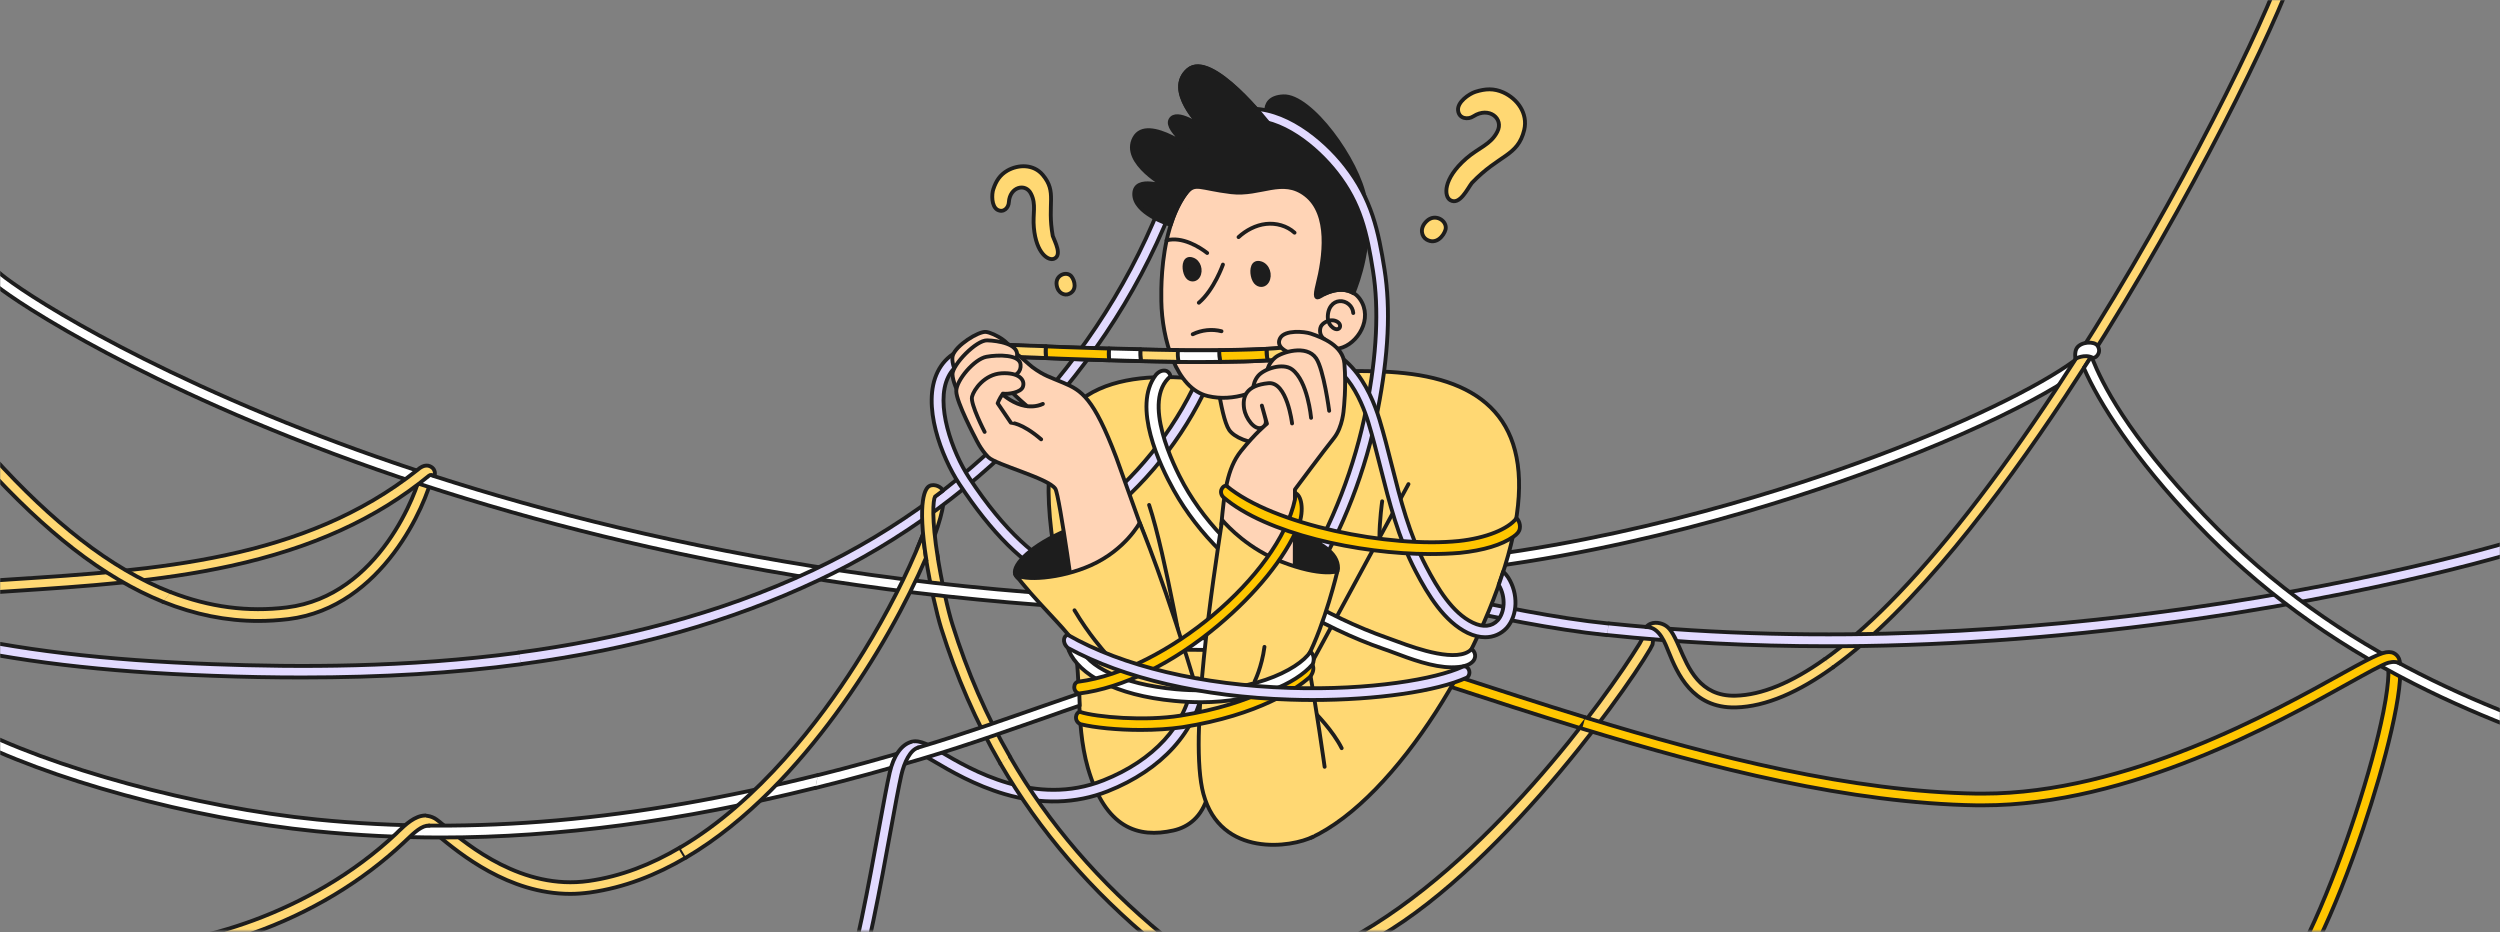 <?xml version="1.0" encoding="UTF-8"?> <svg xmlns="http://www.w3.org/2000/svg" width="1290" height="481" viewBox="0 0 1290 481" fill="none"><rect x="0" y="0" width="1290" height="481" fill="#808080" stroke="none"/><mask id="mask0_12448_8833" style="mask-type:alpha" maskUnits="userSpaceOnUse" x="0" y="0" width="1290" height="481"><path d="M1290 0H0V480.391H1290V0Z" fill="#C9EBFF"></path></mask><g mask="url(#mask0_12448_8833)"><path d="M473.136 283.464C480.392 266.399 482.004 256.791 481.601 254.439C481.601 254.439 487.111 251.617 487.178 255.178C487.245 260.419 485.229 270.497 477.1 289.511C476.629 290.653 472.464 285.01 473.136 283.464Z" fill="#FFD873" stroke="#1D1D1D" stroke-width="2" stroke-miterlimit="10" stroke-linecap="round" stroke-linejoin="round"></path><path d="M516.205 394.055C503.641 372.353 493.495 349.106 485.634 324.112C483.484 317.192 480.058 302.545 477.773 287.966L483.484 285.211C485.769 300.059 489.262 315.378 491.48 322.298C499.139 346.755 509.016 369.464 521.311 390.695" fill="#FFD873"></path><path d="M516.205 394.055C503.641 372.353 493.495 349.106 485.634 324.112C483.484 317.192 480.058 302.545 477.773 287.966L483.484 285.211C485.769 300.059 489.262 315.378 491.48 322.298C499.139 346.755 509.016 369.464 521.311 390.695" stroke="#1D1D1D" stroke-width="2" stroke-miterlimit="10" stroke-linecap="round" stroke-linejoin="round"></path><path d="M88.156 305.569C108.111 313.296 127.931 315.916 148.02 313.43C196.059 307.517 215.611 252.424 217.089 244.092C216.484 242.883 219.844 241.203 221.053 241.942C223.27 243.286 223.27 244.227 222.867 246.041C220.045 259.142 197.941 313.43 148.759 319.477C143.586 320.081 138.413 320.417 133.306 320.417C116.845 320.417 100.519 317.125 84.125 310.541" fill="#FFD873"></path><path d="M88.156 305.569C108.111 313.296 127.931 315.916 148.02 313.43C196.059 307.517 215.611 252.424 217.089 244.092C216.484 242.883 219.844 241.203 221.053 241.942C223.27 243.286 223.27 244.227 222.867 246.041C220.045 259.142 197.941 313.43 148.759 319.477C143.586 320.081 138.413 320.417 133.306 320.417C116.845 320.417 100.519 317.125 84.125 310.541" stroke="#1D1D1D" stroke-width="2" stroke-miterlimit="10" stroke-linecap="round" stroke-linejoin="round"></path><path d="M1072.78 191.888C1065.59 196.994 1056.73 202.167 1048.8 206.4C1026.96 218.091 999.012 230.386 967.904 241.942C922.552 258.806 831.849 288.302 733.42 296.364C731.74 296.499 730.329 295.289 730.127 293.609C729.993 291.93 731.202 290.519 732.882 290.317C826.945 282.591 914.356 254.909 958.095 239.053C1012.85 219.233 1052.83 199.009 1070.57 185.975" fill="white"></path><path d="M1072.78 191.888C1065.59 196.994 1056.73 202.167 1048.8 206.4C1026.96 218.091 999.012 230.386 967.904 241.942C922.552 258.806 831.849 288.302 733.42 296.364C731.74 296.499 730.329 295.289 730.127 293.609C729.993 291.93 731.202 290.519 732.882 290.317C826.945 282.591 914.356 254.909 958.095 239.053C1012.85 219.233 1052.83 199.009 1070.57 185.975" stroke="#1D1D1D" stroke-width="2" stroke-miterlimit="10" stroke-linecap="round" stroke-linejoin="round"></path><path d="M945.867 344.336C987.792 314.102 1031.73 255.917 1065.53 204.855C1121.63 119.93 1168.19 26.338 1182.03 -10.212C1182.64 -11.758 1181.83 -13.505 1180.28 -14.109C1178.74 -14.714 1176.99 -13.908 1176.39 -12.362C1162.68 23.919 1116.39 116.974 1060.49 201.495C1029.92 247.788 1001.03 284.741 974.758 311.28C963.067 323.105 951.914 332.713 941.5 340.17" fill="#FFD873"></path><path d="M945.867 344.336C987.792 314.102 1031.73 255.917 1065.53 204.855C1121.63 119.93 1168.19 26.338 1182.03 -10.212C1182.64 -11.758 1181.83 -13.505 1180.28 -14.109C1178.74 -14.714 1176.99 -13.908 1176.39 -12.362C1162.68 23.919 1116.39 116.974 1060.49 201.495C1029.92 247.788 1001.03 284.741 974.758 311.28C963.067 323.105 951.914 332.713 941.5 340.17" stroke="#1D1D1D" stroke-width="2" stroke-miterlimit="10" stroke-linecap="round" stroke-linejoin="round"></path><path d="M817.944 370.136C794.496 362.947 771.384 355.422 749.077 348.166C739.134 344.941 729.727 341.85 720.254 338.827C718.641 338.289 716.962 339.163 716.424 340.775C715.887 342.388 716.76 344.067 718.373 344.605C727.779 347.628 737.185 350.719 747.129 353.944C769.502 361.267 792.682 368.792 816.265 375.981" fill="#FFC600"></path><path d="M817.944 370.136C794.496 362.947 771.384 355.422 749.077 348.166C739.134 344.941 729.727 341.85 720.254 338.827C718.641 338.289 716.962 339.163 716.424 340.775C715.887 342.388 716.76 344.067 718.373 344.605C727.779 347.628 737.185 350.719 747.129 353.944C769.502 361.267 792.682 368.792 816.265 375.981" stroke="#1D1D1D" stroke-width="2" stroke-miterlimit="10" stroke-linecap="round" stroke-linejoin="round"></path><path d="M829.232 327.741C799.871 324.65 771.451 318.402 744.038 312.892C742.426 312.556 741.351 310.944 741.687 309.331C742.022 307.719 743.635 306.644 745.248 306.98C773.601 312.691 802.021 318.872 830.105 321.761" fill="#E2DAFF"></path><path d="M829.232 327.741C799.871 324.65 771.451 318.402 744.038 312.892C742.426 312.556 741.351 310.944 741.687 309.331C742.022 307.719 743.635 306.644 745.248 306.98C773.601 312.691 802.021 318.872 830.105 321.761" stroke="#1D1D1D" stroke-width="2" stroke-miterlimit="10" stroke-linecap="round" stroke-linejoin="round"></path><path d="M219.438 420.93C220.983 420.93 222.595 421.333 224.208 422.206C225.417 422.878 227.097 424.289 229.717 426.439C241.677 436.316 269.627 459.428 303.691 454.591C320.42 452.239 336.209 445.991 350.856 437.323L353.947 442.497C338.695 451.5 322.1 458.017 304.497 460.503C301.003 460.973 297.644 461.242 294.284 461.242C262.37 461.242 237.175 440.414 225.82 431.008C223.805 429.395 221.991 427.85 221.252 427.447C220.916 427.245 220.513 427.111 220.177 427.044" fill="#FFD873"></path><path d="M219.438 420.93C220.983 420.93 222.595 421.333 224.208 422.206C225.417 422.878 227.097 424.289 229.717 426.439C241.677 436.316 269.627 459.428 303.691 454.591C320.42 452.239 336.209 445.991 350.856 437.323L353.947 442.497C338.695 451.5 322.1 458.017 304.497 460.503C301.003 460.973 297.644 461.242 294.284 461.242C262.37 461.242 237.175 440.414 225.82 431.008C223.805 429.395 221.991 427.85 221.252 427.447C220.916 427.245 220.513 427.111 220.177 427.044" stroke="#1D1D1D" stroke-width="2" stroke-miterlimit="10" stroke-linecap="round" stroke-linejoin="round"></path><path d="M852.71 332.546C852.307 333.285 851.904 334.091 851.501 334.897C836.5 360.61 765 459.11 699.79 489.575C699.252 489.978 698.647 490.113 698.043 490.113C697.102 490.113 696.162 489.642 695.557 488.836C694.616 487.492 694.885 485.611 696.229 484.603C766.5 446.61 828.5 360.61 846.058 332.075C849.955 324.55 851.097 324.147 853.785 323.61L852.71 332.546Z" fill="#FFD873" stroke="#1D1D1D" stroke-width="2" stroke-miterlimit="10" stroke-linecap="round" stroke-linejoin="round"></path><path d="M584.064 314.908C583.997 314.908 583.997 314.908 583.93 314.908C498.87 311.28 415.154 300.328 335.134 282.322C270.5 267.809 208.284 248.795 150.369 225.817C96.82 204.586 58.053 184.295 34.94 171.059C20.226 162.594 10.484 156.278 4.908 152.381C-6.178 144.722 -6.514 143.177 -6.783 142.169C-7.119 140.758 -6.514 139.347 -5.305 138.675C-3.894 137.802 -2.013 138.339 -1.139 139.75C-1.005 139.952 -0.938 140.086 -0.871 140.288C1.548 142.706 14.65 152.583 41.659 167.834C64.973 181.003 103.875 201.025 157.222 221.92C246.85 257.059 393.722 300.597 584.265 308.794C585.945 308.861 587.222 310.272 587.154 311.952C587.02 313.631 585.676 314.908 584.064 314.908Z" fill="white" stroke="#1D1D1D" stroke-width="2" stroke-miterlimit="10" stroke-linecap="round" stroke-linejoin="round"></path><path d="M267.406 336.744C317.864 330.025 370.405 317.259 419.384 294.214C506.594 253.095 573.983 178.92 604.419 90.636C604.956 89.023 606.703 88.217 608.248 88.755C609.861 89.292 610.667 91.039 610.13 92.584C594.677 137.533 570.019 178.719 536.895 214.933C504.713 250.072 465.005 279.366 422.005 299.589C376.788 320.888 326.733 334.997 268.952 342.656" fill="#E2DAFF"></path><path d="M267.406 336.744C317.864 330.025 370.405 317.259 419.384 294.214C506.594 253.095 573.983 178.92 604.419 90.636C604.956 89.023 606.703 88.217 608.248 88.755C609.861 89.292 610.667 91.039 610.13 92.584C594.677 137.533 570.019 178.719 536.895 214.933C504.713 250.072 465.005 279.366 422.005 299.589C376.788 320.888 326.733 334.997 268.952 342.656" stroke="#1D1D1D" stroke-width="2" stroke-miterlimit="10" stroke-linecap="round" stroke-linejoin="round"></path><path d="M1238 341.38C1240.96 354.011 1230.74 393.853 1219.32 427.716C1204.47 471.656 1187.95 505.922 1175.18 519.427C1174.58 520.031 1173.77 520.367 1172.96 520.367C1172.22 520.367 1171.49 520.099 1170.88 519.561C1169.67 518.419 1169.6 516.471 1170.75 515.261C1185.93 499.271 1203.73 455.733 1215.36 420.325C1221.74 400.841 1226.91 382.028 1229.8 367.449C1233.43 349.106 1232.42 343.597 1231.89 342.119" fill="#FFC600"></path><path d="M1238 341.38C1240.96 354.011 1230.74 393.853 1219.32 427.716C1204.47 471.656 1187.95 505.922 1175.18 519.427C1174.58 520.031 1173.77 520.367 1172.96 520.367C1172.22 520.367 1171.48 520.099 1170.88 519.561C1169.67 518.419 1169.6 516.471 1170.75 515.261C1185.93 499.271 1203.73 455.733 1215.36 420.325C1221.74 400.841 1226.91 382.028 1229.8 367.449C1233.43 349.106 1232.42 343.597 1231.89 342.119" stroke="#1D1D1D" stroke-width="2" stroke-miterlimit="10" stroke-linecap="round" stroke-linejoin="round"></path><path d="M631.096 197.733C631.096 197.733 564.177 182.078 546.574 220.442C524.805 267.742 574.457 390.696 574.457 390.696C574.457 390.696 600.257 400.572 625.049 413.203C644.533 423.08 652.193 431.949 676.38 432.352C721.194 411.725 768.763 332.108 780.857 275.805C792.95 219.502 767.15 197.128 724.755 192.56C685.518 188.327 631.096 197.733 631.096 197.733Z" fill="#FFD873" stroke="#1D1D1D" stroke-width="2" stroke-miterlimit="10" stroke-linecap="round" stroke-linejoin="round"></path><path d="M568.34 266.869C567.467 266.869 566.593 266.466 565.989 265.727C564.914 264.45 565.182 262.502 566.459 261.494C589.84 242.749 608.384 218.225 620.075 190.611C620.746 189.066 622.493 188.327 624.039 188.999C625.584 189.67 626.323 191.417 625.651 192.963C613.625 221.517 594.476 246.847 570.289 266.264C569.684 266.667 569.012 266.869 568.34 266.869Z" fill="#E2DAFF" stroke="#1D1D1D" stroke-width="2" stroke-miterlimit="10" stroke-linecap="round" stroke-linejoin="round"></path><path d="M612.355 349.711C612.355 349.711 601.336 285.883 592.938 260.553" stroke="#1D1D1D" stroke-width="2" stroke-miterlimit="10" stroke-linecap="round" stroke-linejoin="round"></path><path d="M626.461 183.489C626.461 183.489 629.484 214.799 634.255 221.853C639.025 228.908 664.758 237.239 690.558 211.372C690.558 211.372 681.555 150.03 681.42 152.717C681.219 155.405 626.461 183.489 626.461 183.489Z" fill="#FFD4B6" stroke="#1D1D1D" stroke-width="2" stroke-miterlimit="10" stroke-linecap="round" stroke-linejoin="round"></path><path d="M635.193 85.731C598.912 90.3 599.046 143.647 599.248 155.405C599.584 175.024 606.84 200.555 623.301 204.385C649.37 210.499 679.134 184.228 687.532 158.63C694.721 136.727 693.512 106.291 672.952 91.711C670.332 89.897 651.385 83.649 635.193 85.731Z" fill="#FFD4B6" stroke="#1D1D1D" stroke-width="2" stroke-miterlimit="10" stroke-linecap="round" stroke-linejoin="round"></path><path d="M683.638 151.575C683.638 151.575 697.075 144.722 702.853 156.211C708.027 166.625 698.822 179.391 689.416 179.996C678.397 180.735 676.852 173.747 676.852 173.747" fill="#FFD4B6"></path><path d="M683.638 151.575C683.638 151.575 697.075 144.722 702.853 156.211C708.027 166.625 698.822 179.391 689.416 179.996C678.397 180.735 676.852 173.747 676.852 173.747" stroke="#1D1D1D" stroke-width="2" stroke-miterlimit="10" stroke-linecap="round" stroke-linejoin="round"></path><path d="M683.569 175.091C681.217 173.68 680.814 171.06 681.352 169.111C681.822 167.23 684.173 165.819 685.92 165.416C687.13 165.147 688.406 165.214 689.548 165.752C693.177 167.431 691.228 171.597 687.802 169.111C686.458 168.103 685.517 166.625 685.248 164.946C684.913 162.594 685.383 159.705 686.861 157.824C689.078 154.867 693.177 154.599 695.998 157.017C697.342 158.16 698.148 159.772 698.283 161.519" stroke="#1D1D1D" stroke-width="2" stroke-miterlimit="10" stroke-linecap="round" stroke-linejoin="round"></path><path d="M618.602 156.211C626.462 149.56 631.031 136.525 631.031 136.525" stroke="#1D1D1D" stroke-width="2" stroke-miterlimit="10" stroke-linecap="round" stroke-linejoin="round"></path><path d="M615.445 172.471C620.014 170.253 625.389 169.649 630.294 170.925" stroke="#1D1D1D" stroke-width="2" stroke-miterlimit="10" stroke-linecap="round" stroke-linejoin="round"></path><path d="M601.938 124.028C609.933 121.878 619.003 127.455 622.9 130.545" stroke="#1D1D1D" stroke-width="2" stroke-miterlimit="10" stroke-linecap="round" stroke-linejoin="round"></path><path d="M639.094 122.349C642.991 118.788 647.962 116.167 653.203 115.563C658.444 114.958 664.087 116.503 667.984 120.064" stroke="#1D1D1D" stroke-width="2" stroke-miterlimit="10" stroke-linecap="round" stroke-linejoin="round"></path><path d="M646.616 137.466C645.541 140.086 646.549 144.856 648.565 146.267C650.446 147.678 652.731 147.141 653.873 145.192C655.754 141.967 654.276 136.995 650.581 135.853C648.431 135.181 647.154 136.055 646.616 137.466Z" fill="#1D1D1D" stroke="#1D1D1D" stroke-width="2" stroke-miterlimit="10" stroke-linecap="round" stroke-linejoin="round"></path><path d="M611.615 135.316C610.607 137.802 611.548 142.102 613.362 143.513C615.042 144.789 617.192 144.319 618.267 142.505C620.013 139.549 618.67 134.913 615.243 133.838C613.295 133.166 612.153 133.972 611.615 135.316Z" fill="#1D1D1D" stroke="#1D1D1D" stroke-width="2" stroke-miterlimit="10" stroke-linecap="round" stroke-linejoin="round"></path><path d="M604.087 115.966C603.079 115.831 585.073 109.919 585.275 100.042C585.476 90.166 602.407 96.75 602.407 96.75C602.407 96.75 578.489 84.119 585.275 71.286C592.061 58.453 619.003 79.752 619.003 79.752C619.003 79.752 600.862 67.456 603.953 61.813C607.043 56.102 620.078 65.508 620.078 65.508C620.078 65.508 600.795 46.83 612.956 36.147C625.05 25.532 655.15 64.567 655.15 64.567C655.15 64.567 648.028 50.458 662.137 49.719C676.247 48.98 700.904 82.91 704.331 102.73C708.362 125.641 700.636 145.528 698.351 151.306C695.798 149.694 689.886 147.746 681.42 152.852C678.8 154.464 678.329 153.053 679.807 147.074C683.436 132.763 686.526 110.389 673.693 100.513C661.734 91.308 650.514 100.983 635.262 99.169C618.801 97.153 616.718 93.928 612.15 99.572C606.909 105.955 604.087 115.966 604.087 115.966Z" fill="#1D1D1D" stroke="#1D1D1D" stroke-width="2" stroke-miterlimit="10" stroke-linecap="round" stroke-linejoin="round"></path><path d="M748.336 103.267C745.178 101.386 744.305 92.517 756.6 81.767C762.983 76.191 769.231 74.645 772.591 67.994C776.152 61.208 768.291 54.825 760.295 59.999C757.474 61.88 752.838 61.342 752.367 56.975C751.897 52.675 758.011 48.442 761.303 47.367C766.409 45.755 770.844 45.486 775.749 47.703C782.938 50.995 788.514 58.453 786.499 67.053C783.139 80.827 773.733 79.483 759.489 94.399C757.205 97.355 753.174 106.156 748.336 103.267Z" fill="#FFD873" stroke="#1D1D1D" stroke-width="2" stroke-miterlimit="10" stroke-linecap="round" stroke-linejoin="round"></path><path d="M736.109 114.152C732.212 117.914 733.69 122.147 736.042 123.558C741.014 126.581 745.045 121.677 745.918 118.385C746.926 113.95 740.543 109.785 736.109 114.152Z" fill="#FFD873" stroke="#1D1D1D" stroke-width="2" stroke-miterlimit="10" stroke-linecap="round" stroke-linejoin="round"></path><path d="M678.531 367.785C678.531 367.785 687.736 376.922 692.305 386.06" stroke="#1D1D1D" stroke-width="2" stroke-miterlimit="10" stroke-linecap="round" stroke-linejoin="round"></path><path d="M666.703 360.73C666.703 360.73 718.438 265.391 726.769 249.803" stroke="#1D1D1D" stroke-width="2" stroke-miterlimit="10" stroke-linecap="round" stroke-linejoin="round"></path><path d="M713.2 258.672C713.2 258.672 711.789 268.683 711.789 277.619" stroke="#1D1D1D" stroke-width="2" stroke-miterlimit="10" stroke-linecap="round" stroke-linejoin="round"></path><path d="M543.887 133.502C541.065 134.711 534.682 130.949 533.473 117.444C532.801 110.389 534.817 105.485 531.995 99.975C529.173 94.264 521.043 96.414 520.573 104.342C520.439 107.164 517.885 109.986 514.66 108.239C511.57 106.425 511.637 100.244 512.578 97.556C513.989 93.324 516.004 90.233 519.834 88.016C525.545 84.791 533.339 84.656 538.042 90.233C545.634 99.236 540.192 104.88 543.215 121.744C544.29 124.7 548.187 131.688 543.887 133.502Z" fill="#FFD873" stroke="#1D1D1D" stroke-width="2" stroke-miterlimit="10" stroke-linecap="round" stroke-linejoin="round"></path><path d="M545.231 147.074C545.903 151.508 549.464 152.583 551.48 151.709C555.914 149.895 554.637 144.789 552.823 142.572C550.337 139.683 544.425 141.967 545.231 147.074Z" fill="#FFD873" stroke="#1D1D1D" stroke-width="2" stroke-miterlimit="10" stroke-linecap="round" stroke-linejoin="round"></path><path d="M420.667 406.552C385.73 415.219 352.808 421.602 321.095 425.767C289.114 430 258.141 432.15 227.705 432.15C206.003 432.15 184.503 431.075 163.003 428.925C99.04 422.542 24.126 402.05 -19.277 379.206C-20.755 378.4 -21.292 376.586 -20.553 375.108C-19.747 373.63 -17.933 373.092 -16.455 373.831C25.605 396.07 101.325 416.697 163.608 422.878C244.098 430.941 327.344 423.617 422.078 399.9" fill="white"></path><path d="M420.667 406.552C385.73 415.219 352.808 421.602 321.095 425.767C289.114 430 258.141 432.15 227.705 432.15C206.003 432.15 184.503 431.075 163.003 428.925C99.04 422.542 24.126 402.05 -19.277 379.206C-20.755 378.4 -21.292 376.586 -20.553 375.108C-19.747 373.63 -17.933 373.092 -16.455 373.831C25.605 396.07 101.325 416.697 163.608 422.878C244.098 430.941 327.344 423.617 422.078 399.9" stroke="#1D1D1D" stroke-width="2" stroke-miterlimit="10" stroke-linecap="round" stroke-linejoin="round"></path><path d="M674.23 301.538C673.693 301.538 673.155 301.403 672.685 301.067C671.274 300.194 670.803 298.313 671.677 296.902C687.6 270.631 699.157 240.733 705.069 210.431C710.444 183.086 711.586 159.369 708.496 139.952C705.405 120.4 702.247 105.283 689.616 89.158C679.202 75.855 660.927 60.872 643.391 62.149C641.711 62.283 640.3 61.006 640.166 59.394C640.032 57.714 641.308 56.303 642.921 56.169C662.741 54.691 683.032 71.017 694.319 85.463C707.824 102.73 711.25 119.191 714.408 139.011C717.633 159.369 716.491 183.153 710.914 211.574C704.868 242.547 693.043 273.185 676.716 300.06C676.246 301 675.238 301.538 674.23 301.538Z" fill="#E2DAFF" stroke="#1D1D1D" stroke-width="2" stroke-miterlimit="10" stroke-linecap="round" stroke-linejoin="round"></path><path d="M350.922 437.324C391.705 413.338 423.552 370.942 441.289 343.127C453.517 324.045 464.603 303.419 472.464 285.009C473.875 281.717 475.084 278.694 476.159 276.006L477.772 287.966C468.298 310.003 452.308 339.834 431.144 368.591C412.398 394.122 385.994 423.684 354.013 442.497" fill="#FFD873"></path><path d="M350.922 437.324C391.705 413.338 423.552 370.942 441.289 343.127C453.517 324.045 464.603 303.419 472.464 285.009C473.875 281.717 475.084 278.694 476.159 276.006L477.772 287.966C468.298 310.003 452.308 339.834 431.144 368.591C412.398 394.122 385.994 423.684 354.013 442.497" stroke="#1D1D1D" stroke-width="2" stroke-miterlimit="10" stroke-linecap="round" stroke-linejoin="round"></path><path d="M620.146 65.374C620.146 65.374 600.863 46.695 613.024 36.013C625.117 25.397 655.217 64.433 655.217 64.433" fill="#1D1D1D"></path><path d="M620.146 65.374C620.146 65.374 600.863 46.695 613.024 36.013C625.117 25.397 655.217 64.433 655.217 64.433" stroke="#1D1D1D" stroke-width="2" stroke-miterlimit="10" stroke-linecap="round" stroke-linejoin="round"></path><path d="M660.256 338.356C660.121 338.356 659.987 338.356 659.853 338.356C629.618 334.325 598.914 334.258 568.679 338.155C567 338.356 565.521 337.214 565.32 335.535C565.118 333.855 566.261 332.377 567.94 332.175C598.712 328.211 629.887 328.278 660.659 332.377C662.339 332.578 663.481 334.124 663.279 335.803C663.011 337.214 661.734 338.356 660.256 338.356Z" fill="white" stroke="#1D1D1D" stroke-width="2" stroke-miterlimit="10" stroke-linecap="round" stroke-linejoin="round"></path><path d="M749.077 344.336C739.334 344.336 727.711 339.969 718.977 336.677C717.163 336.005 715.416 335.333 713.938 334.863C697.947 329.353 681.553 321.492 665.092 311.549C638.419 295.424 618.397 275.738 605.699 253.028C598.509 240.128 583.997 209.827 596.427 193.433C598.039 191.552 599.853 191.014 601.399 191.283C602.877 191.552 603.952 193.164 603.884 194.239C589.103 206.87 605.497 240.263 610.939 250.072C623.1 271.841 642.383 290.788 668.183 306.375C684.241 316.05 700.299 323.709 715.886 329.152C717.364 329.689 719.178 330.361 721.059 331.033C731.608 334.997 752.302 342.052 759.222 335.064C760.23 335.199 762.447 338.155 760.23 341.044C758.214 343.463 754.317 344.336 749.077 344.336Z" fill="white" stroke="#1D1D1D" stroke-width="2" stroke-miterlimit="10" stroke-linecap="round" stroke-linejoin="round"></path><path d="M766.345 328.816C763.523 328.816 760.432 328.077 757.341 326.599C745.315 320.753 736.984 307.249 730.466 294.752C721.53 277.619 716.827 259.142 712.326 241.203C710.377 233.544 708.429 225.683 706.077 218.024C702.718 206.87 692.505 181.205 670.266 184.497C641.51 188.73 571.366 185.975 533.674 184.564C520.707 184.027 510.427 183.624 508.277 183.825C498.871 184.43 492.488 187.991 489.33 194.441C482.343 208.483 491.413 233.342 500.08 246.511C537.437 303.217 566.462 301 583.796 299.724C585.476 299.589 586.887 300.866 587.021 302.478C587.155 304.158 585.879 305.569 584.266 305.703C573.382 306.51 560.482 306.845 545.298 299.589C528.098 291.392 511.704 275.066 495.041 249.803C485.904 235.895 475.355 208.953 483.888 191.753C488.121 183.288 496.116 178.584 507.807 177.845C510.159 177.711 518.355 177.98 533.809 178.585C571.299 180.063 641.04 182.75 669.259 178.585C679.874 177.039 689.684 180.802 697.612 189.536C705.137 197.867 709.437 208.752 711.788 216.411C714.14 224.205 716.155 232.133 718.104 239.86C722.74 258.202 727.174 275.603 735.774 292.064C741.821 303.688 749.48 316.252 759.962 321.291C765.27 323.844 769.838 323.374 772.862 320.014C776.288 316.185 777.229 308.391 773.332 301.806L775.616 295.02C776.624 295.827 777.498 296.902 778.17 297.91C783.545 306.241 783.209 317.461 777.43 324.045C774.541 327.136 770.645 328.816 766.345 328.816Z" fill="#E2DAFF" stroke="#1D1D1D" stroke-width="2" stroke-miterlimit="10" stroke-linecap="round" stroke-linejoin="round"></path><path d="M670.13 184.497C667.711 184.833 665.091 185.169 662.202 185.37C659.716 185.572 657.028 185.774 654.207 185.975C653.669 184.027 653.535 181.877 653.602 179.995C656.491 179.861 659.246 179.66 661.799 179.391C664.621 179.122 667.174 178.853 669.458 178.517C669.66 178.45 669.861 178.45 670.063 178.45C669.727 180.264 669.727 182.414 670.13 184.497Z" fill="#FFD873" stroke="#1D1D1D" stroke-width="2" stroke-miterlimit="10" stroke-linecap="round" stroke-linejoin="round"></path><path d="M654.14 185.975C651.587 186.11 648.9 186.244 646.078 186.378C643.39 186.446 640.636 186.58 637.814 186.58C635.193 186.647 632.439 186.714 629.684 186.714C629.147 184.766 628.945 182.616 629.079 180.667C631.834 180.667 634.589 180.6 637.209 180.533C640.031 180.466 642.718 180.399 645.339 180.332C648.161 180.197 650.915 180.13 653.536 179.996C653.468 181.877 653.603 184.027 654.14 185.975Z" fill="#FFC600" stroke="#1D1D1D" stroke-width="2" stroke-miterlimit="10" stroke-linecap="round" stroke-linejoin="round"></path><path d="M629.753 186.714C626.999 186.714 624.244 186.782 621.489 186.782C618.802 186.782 616.114 186.782 613.36 186.782C610.672 186.782 607.917 186.714 605.23 186.714C604.76 184.699 604.692 182.549 604.827 180.667C607.581 180.667 610.269 180.735 612.956 180.735C615.711 180.735 618.399 180.735 621.086 180.735C623.841 180.735 626.528 180.735 629.216 180.735C629.014 182.616 629.216 184.766 629.753 186.714Z" fill="white" stroke="#1D1D1D" stroke-width="2" stroke-miterlimit="10" stroke-linecap="round" stroke-linejoin="round"></path><path d="M608.187 186.714C605.499 186.647 599.654 186.58 596.966 186.513C594.212 186.445 591.524 186.378 588.769 186.311C588.366 184.295 588.299 182.145 588.501 180.264C591.188 180.331 593.943 180.399 596.63 180.466C599.318 180.533 605.163 180.6 607.851 180.667C607.649 182.549 607.716 184.699 608.187 186.714Z" fill="#FFD873" stroke="#1D1D1D" stroke-width="2" stroke-miterlimit="10" stroke-linecap="round" stroke-linejoin="round"></path><path d="M588.77 186.311C586.015 186.244 583.328 186.177 580.573 186.11C577.819 186.042 575.064 185.975 572.376 185.841C571.973 183.758 571.973 181.608 572.242 179.794C574.929 179.861 577.617 179.928 580.372 179.995C583.059 180.063 585.747 180.13 588.501 180.197C588.3 182.145 588.367 184.295 588.77 186.311Z" fill="white" stroke="#1D1D1D" stroke-width="2" stroke-miterlimit="10" stroke-linecap="round" stroke-linejoin="round"></path><path d="M572.376 185.908C569.621 185.841 566.934 185.706 564.314 185.639C561.492 185.572 558.804 185.438 556.117 185.371C553.295 185.303 550.54 185.169 547.92 185.102C545.098 184.967 542.411 184.9 539.857 184.766C539.454 182.683 539.454 180.533 539.656 178.719C542.276 178.786 545.031 178.921 547.853 179.055C550.473 179.122 553.161 179.256 555.982 179.324C558.603 179.391 561.357 179.525 564.112 179.592C566.8 179.66 569.554 179.794 572.309 179.861C572.04 181.675 572.04 183.825 572.376 185.908Z" fill="#FFC600" stroke="#1D1D1D" stroke-width="2" stroke-miterlimit="10" stroke-linecap="round" stroke-linejoin="round"></path><path d="M539.855 184.766C537.705 184.699 535.689 184.564 533.674 184.497C533.002 184.497 532.33 184.43 531.658 184.43C528.769 184.296 526.014 184.228 523.461 184.094C520.37 183.96 517.549 183.892 515.264 183.825C514.995 181.742 514.995 179.592 515.331 177.778C517.549 177.846 520.236 177.913 523.461 178.047C525.88 178.114 528.567 178.249 531.591 178.383C532.397 178.45 533.136 178.45 534.009 178.45C535.824 178.517 537.772 178.585 539.72 178.652C539.452 180.533 539.452 182.683 539.855 184.766Z" fill="#FFD873" stroke="#1D1D1D" stroke-width="2" stroke-miterlimit="10" stroke-linecap="round" stroke-linejoin="round"></path><path d="M588.432 272.513C592.262 280.575 581.445 288.302 566.059 293.341C550.673 298.38 526.149 303.956 523.798 296.23C522.253 291.258 532.801 280.911 550.471 273.655C564.715 267.742 585.745 266.802 588.432 272.513Z" fill="#1D1D1D" stroke="#1D1D1D" stroke-width="2" stroke-miterlimit="10" stroke-linecap="round" stroke-linejoin="round"></path><path d="M558.674 311.549C570.163 313.296 599.591 301.874 599.591 301.874L576.008 236.097C564.25 205.124 558.069 201.496 548.73 197.531C541.608 194.508 538.786 193.903 532.739 189.469C528.91 186.647 517.622 173.68 510.971 181.877C505.125 189.133 530.052 209.625 530.052 209.625C530.052 209.625 534.822 210.163 538.114 208.416C525.617 213.925 513.927 200.286 513.927 200.286C513.927 200.286 503.983 206.736 513.389 224.474C522.796 242.211 545.169 248.728 545.169 248.728C545.169 248.728 552.694 264.249 558.674 311.549Z" fill="#FFD4B6" stroke="#1D1D1D" stroke-width="2" stroke-miterlimit="10" stroke-linecap="round" stroke-linejoin="round"></path><path d="M496.925 199.413C496.925 199.413 490.139 188.73 491.617 183.489C493.162 178.249 504.92 170.858 508.75 171.261C512.512 171.664 524.942 177.98 520.911 183.489C516.947 188.999 506.465 182.414 506.465 182.414L501.561 185.706L508.212 200.353L496.925 199.413Z" fill="#FFD4B6" stroke="#1D1D1D" stroke-width="2" stroke-miterlimit="10" stroke-linecap="round" stroke-linejoin="round"></path><path d="M501.63 216.075C501.63 216.075 491.484 199.749 491.484 193.097C491.484 188.192 503.713 175.427 509.423 175.628C515.134 175.83 525.548 177.442 524.809 183.556C524.07 189.671 509.289 186.983 509.289 186.983L503.78 192.627L509.289 209.894L501.63 216.075Z" fill="#FFD4B6" stroke="#1D1D1D" stroke-width="2" stroke-miterlimit="10" stroke-linecap="round" stroke-linejoin="round"></path><path d="M517.55 218.696L509.219 201.496L514.997 195.65C514.997 195.65 527.427 195.852 526.62 188.058C526.083 182.952 515.266 182.952 509.017 184.094C502.769 185.236 493.43 196.188 493.43 201.832C493.43 207.475 503.508 226.422 503.508 226.422C503.508 226.422 505.994 231.932 509.958 235.896C513.922 239.86 540.931 246.713 544.559 252.222C546.777 255.649 555.175 317.26 555.175 317.26C555.175 317.26 575.331 313.161 599.519 301.806L590.717 277.149" fill="#FFD4B6"></path><path d="M517.55 218.696L509.219 201.496L514.997 195.65C514.997 195.65 527.427 195.852 526.62 188.058C526.083 182.952 515.266 182.952 509.017 184.094C502.769 185.236 493.43 196.188 493.43 201.832C493.43 207.475 503.508 226.422 503.508 226.422C503.508 226.422 505.994 231.932 509.958 235.896C513.922 239.86 540.931 246.713 544.559 252.222C546.777 255.649 555.175 317.26 555.175 317.26C555.175 317.26 575.331 313.161 599.519 301.806L590.717 277.149" stroke="#1D1D1D" stroke-width="2" stroke-miterlimit="10" stroke-linecap="round" stroke-linejoin="round"></path><path d="M508.076 222.861C508.076 222.861 500.618 208.483 501.559 204.721C502.499 200.958 508.076 193.164 516.743 192.627C525.41 192.089 529.106 195.785 527.829 199.547C526.821 202.571 520.237 203.511 517.482 203.108C515.534 205.93 514.795 208.08 514.795 208.08L521.58 218.091C521.648 218.225 526.956 217.889 537.235 226.691" fill="#FFD4B6"></path><path d="M508.076 222.861C508.076 222.861 500.618 208.483 501.559 204.721C502.499 200.958 508.076 193.164 516.743 192.627C525.41 192.089 529.106 195.785 527.829 199.547C526.821 202.571 520.237 203.511 517.482 203.108C515.534 205.93 514.795 208.08 514.795 208.08L521.58 218.091C521.648 218.225 526.956 217.889 537.235 226.691" stroke="#1D1D1D" stroke-width="2" stroke-miterlimit="10" stroke-linecap="round" stroke-linejoin="round"></path><path d="M588.095 269.758C588.095 269.758 580.772 283.666 562.967 291.661C547.245 298.716 527.761 299.925 523.797 296.23C533.069 308.861 548.992 323.642 553.494 330.496C558.533 344.605 554.434 372.219 561.355 396.272C570.358 427.38 587.289 432.621 605.497 428.522C621.152 424.961 632.708 407.694 618.598 359.521C601.936 302.68 588.095 269.758 588.095 269.758Z" fill="#FFD873" stroke="#1D1D1D" stroke-width="2" stroke-miterlimit="10" stroke-linecap="round" stroke-linejoin="round"></path><path d="M635.063 273.991C634.592 277.417 635.331 287.495 656.294 297.574C668.992 303.688 690.425 300.53 690.425 293.139C690.425 285.144 681.691 279.702 666.305 273.924C647.627 266.936 635.735 269.758 635.063 273.991Z" fill="#1D1D1D" stroke="#1D1D1D" stroke-width="2" stroke-miterlimit="10" stroke-linecap="round" stroke-linejoin="round"></path><path d="M668.055 308.861L668.189 252.558C668.189 252.558 683.441 232.066 688.278 226.086C692.914 220.308 693.384 211.036 693.384 211.036C693.384 211.036 694.728 199.95 693.72 187.588C692.914 178.383 682.567 174.217 676.319 172.135C673.094 171.06 663.016 170.119 660.597 174.419C657.977 179.055 664.359 181.541 664.359 181.541L674.169 182.952L680.283 190.275L679.141 202.369C679.141 202.369 657.641 208.685 656.095 215.672C654.55 222.66 636.409 240.464 636.409 240.464L630.43 269.758C630.43 269.691 655.155 308.122 668.055 308.861Z" fill="#FFD4B6" stroke="#1D1D1D" stroke-width="2" stroke-miterlimit="10" stroke-linecap="round" stroke-linejoin="round"></path><path d="M653.808 192.493C653.808 192.493 653.539 188.193 658.175 184.363C661.198 181.877 674.098 177.51 679.137 184.9C683.034 190.611 685.856 211.977 685.856 211.977" fill="#FFD4B6"></path><path d="M653.808 192.493C653.808 192.493 653.539 188.193 658.175 184.363C661.198 181.877 674.098 177.51 679.137 184.9C683.034 190.611 685.856 211.977 685.856 211.977" stroke="#1D1D1D" stroke-width="2" stroke-miterlimit="10" stroke-linecap="round" stroke-linejoin="round"></path><path d="M646.688 203.981C646.688 203.981 645.613 198.136 649.241 193.903C652.197 190.41 661.872 186.983 666.71 190.611C674.839 196.658 676.519 215.605 676.519 215.605" fill="#FFD4B6"></path><path d="M646.688 203.981C646.688 203.981 645.613 198.136 649.241 193.903C652.197 190.41 661.872 186.983 666.71 190.611C674.839 196.658 676.519 215.605 676.519 215.605" stroke="#1D1D1D" stroke-width="2" stroke-miterlimit="10" stroke-linecap="round" stroke-linejoin="round"></path><path d="M666.709 218.494C666.709 218.494 664.156 196.792 654.481 197.733C642.925 198.875 640.977 204.653 641.984 211.036C642.723 215.538 647.292 222.592 651.391 220.577C654.078 218.83 653.137 216.814 652.466 214.194L651.122 209.289L653.742 218.628C653.742 218.628 647.762 223.466 640.305 232.805C633.116 241.808 631.705 254.507 630.227 270.564" fill="#FFD4B6"></path><path d="M666.709 218.494C666.709 218.494 664.156 196.792 654.481 197.733C642.925 198.875 640.977 204.653 641.984 211.036C642.723 215.538 647.292 222.592 651.391 220.577C654.078 218.83 653.137 216.814 652.466 214.194L651.122 209.289L653.742 218.628C653.742 218.628 647.762 223.466 640.305 232.805C633.116 241.808 631.705 254.507 630.227 270.564" stroke="#1D1D1D" stroke-width="2" stroke-miterlimit="10" stroke-linecap="round" stroke-linejoin="round"></path><path d="M677.659 431.68C666.573 437.391 629.889 442.699 620.953 409.642C613.226 381.021 626.059 298.716 630.628 268.347C633.92 272.11 644.468 283.33 661.265 289.847C681.892 297.842 690.089 294.752 690.089 294.752C690.089 294.752 683.706 321.896 674.568 339.364C679.272 365.097 683.504 395.667 683.504 395.667" fill="#FFD873"></path><path d="M677.659 431.68C666.573 437.391 629.889 442.699 620.953 409.642C613.226 381.021 626.059 298.716 630.628 268.347C633.92 272.11 644.468 283.33 661.265 289.847C681.892 297.842 690.089 294.752 690.089 294.752C690.089 294.752 683.706 321.896 674.568 339.364C679.272 365.097 683.504 395.667 683.504 395.667" stroke="#1D1D1D" stroke-width="2" stroke-miterlimit="10" stroke-linecap="round" stroke-linejoin="round"></path><path d="M570.227 336.744C570.227 336.744 561.694 327.27 554.438 314.908" stroke="#1D1D1D" stroke-width="2" stroke-miterlimit="10" stroke-linecap="round" stroke-linejoin="round"></path><path d="M647.422 351.525C647.422 351.525 651.05 344.336 652.461 333.788" stroke="#1D1D1D" stroke-width="2" stroke-miterlimit="10" stroke-linecap="round" stroke-linejoin="round"></path><path d="M470.453 382.767C474.619 381.491 480.464 385.052 485.302 387.873C501.158 397.213 534.147 416.63 569.353 402.655C595.288 392.375 611.95 374.167 615.041 352.734C615.309 351.055 616.787 349.913 618.467 350.181C620.147 350.45 621.289 351.928 621.02 353.608C617.594 377.258 599.587 397.213 571.57 408.298C555.177 414.748 537.305 415.286 518.492 409.777C503.039 405.275 490.005 397.616 482.278 393.047C479.389 391.367 476.097 389.419 475.156 389.217C474.417 389.083 473.678 389.016 472.939 389.15" fill="#E2DAFF"></path><path d="M470.453 382.767C474.619 381.491 480.464 385.052 485.302 387.873C501.158 397.213 534.147 416.63 569.353 402.655C595.288 392.375 611.95 374.167 615.041 352.734C615.309 351.055 616.787 349.913 618.467 350.181C620.147 350.45 621.289 351.928 621.02 353.608C617.594 377.258 599.588 397.213 571.57 408.298C555.177 414.748 537.305 415.286 518.492 409.777C503.039 405.275 490.005 397.616 482.278 393.047C479.389 391.367 476.097 389.419 475.156 389.217C474.417 389.083 473.678 389.016 472.939 389.15" stroke="#1D1D1D" stroke-width="2" stroke-miterlimit="10" stroke-linecap="round" stroke-linejoin="round"></path><path d="M588.562 376.653C576.536 376.653 564.644 375.444 557.589 373.697C553.827 372.017 555.103 367.247 557.388 367.381C565.786 370.069 590.78 372.219 609.189 369.263C647.687 363.081 664.753 350.181 672.077 344.672C672.95 344 676.78 341.111 677.519 343.731C678.258 346.217 676.444 348.837 675.705 349.509C669.255 355.153 650.106 368.859 610.13 375.242C603.612 376.183 596.087 376.653 588.562 376.653Z" fill="#FFC600" stroke="#1D1D1D" stroke-width="2" stroke-miterlimit="10" stroke-linecap="round" stroke-linejoin="round"></path><path d="M619.878 362.342C615.444 362.342 610.808 362.141 606.037 361.67C575.265 358.781 556.654 347.964 551.548 335.736C550.54 333.317 551.75 332.444 553.362 331.839C554.908 331.235 556.654 332.041 557.259 333.653C560.954 343.664 578.692 353.07 606.642 355.624C643.864 359.117 670.067 345.613 676.114 336.408C678.6 337.684 677.928 342.052 677.189 342.925C668.589 352.802 647.962 362.342 619.878 362.342Z" fill="white" stroke="#1D1D1D" stroke-width="2" stroke-miterlimit="10" stroke-linecap="round" stroke-linejoin="round"></path><path d="M422.078 399.967C439.077 395.735 456.478 390.897 474.283 385.589C485.973 382.095 497.731 378.266 509.422 374.302C518.895 371.077 528.234 367.785 537.506 364.56C543.889 362.342 550.541 360.058 556.923 357.841L557.125 364.089C551.213 366.105 545.367 368.188 539.522 370.271C530.384 373.496 521.045 376.72 511.639 379.945C499.881 383.977 487.989 387.874 476.03 391.435C457.016 397.146 438.606 402.185 420.734 406.619" fill="white"></path><path d="M422.078 399.967C439.077 395.735 456.478 390.897 474.283 385.589C485.973 382.095 497.731 378.266 509.422 374.302C518.895 371.077 528.234 367.785 537.506 364.56C543.889 362.342 550.541 360.058 556.923 357.841L557.125 364.089C551.213 366.105 545.367 368.188 539.522 370.271C530.384 373.496 521.045 376.72 511.639 379.945C499.881 383.977 487.989 387.874 476.03 391.435C457.016 397.146 438.606 402.185 420.734 406.619" stroke="#1D1D1D" stroke-width="2" stroke-miterlimit="10" stroke-linecap="round" stroke-linejoin="round"></path><path d="M221.452 426.036C217.824 425.767 213.726 429.597 209.829 433.359C209.426 433.763 209.023 434.166 208.62 434.502C187.052 454.859 159.976 471.119 130.212 481.6C105.688 490.267 84.121 493.291 71.557 493.291C71.087 493.291 70.617 493.291 70.146 493.291C68.466 493.291 67.123 491.88 67.19 490.2C67.19 488.52 68.601 487.177 70.281 487.244C98.163 487.781 159.304 472.731 204.521 430.067C204.924 429.731 205.26 429.328 205.663 428.925C209.157 425.566 214.062 420.863 219.504 420.795" fill="#FFD873"></path><path d="M221.452 426.036C217.824 425.767 213.726 429.597 209.829 433.359C209.426 433.763 209.023 434.166 208.62 434.502C187.052 454.859 159.976 471.119 130.212 481.6C105.688 490.267 84.121 493.291 71.557 493.291C71.087 493.291 70.617 493.291 70.146 493.291C68.466 493.291 67.123 491.88 67.19 490.2C67.19 488.52 68.601 487.177 70.281 487.244C98.163 487.781 159.304 472.731 204.521 430.067C204.924 429.731 205.26 429.328 205.663 428.925C209.157 425.566 214.062 420.863 219.504 420.795" stroke="#1D1D1D" stroke-width="2" stroke-miterlimit="10" stroke-linecap="round" stroke-linejoin="round"></path><path d="M556.656 351.727C601.268 345.881 659.789 297.103 668.187 257.799C668.321 256.858 668.187 254.372 668.187 254.372C671.412 255.246 673.159 262.838 670.068 271.236C662.812 288.235 648.031 306.308 628.815 322.5C605.367 342.253 579.231 355.086 556.857 357.841C553.364 357.035 553.632 351.928 556.656 351.727Z" fill="#FFC600" stroke="#1D1D1D" stroke-width="2" stroke-miterlimit="10" stroke-linecap="round" stroke-linejoin="round"></path><path d="M737.987 285.883C701.034 285.883 653.331 275.335 631.428 256.724C630.151 255.649 629.614 253.767 630.42 252.289C631.428 250.341 632.839 250.677 632.839 250.677C657.026 270.967 717.226 282.792 752.701 279.164C766.878 277.686 778.233 272.916 782.398 267.541C782.734 267.071 784.75 269.892 784.212 272.714C783.944 274.327 782.936 275.536 780.92 276.947C774.806 281.18 765.534 284.002 753.306 285.278C748.536 285.682 743.362 285.883 737.987 285.883Z" fill="#FFC600" stroke="#1D1D1D" stroke-width="2" stroke-miterlimit="10" stroke-linecap="round" stroke-linejoin="round"></path><path d="M677.25 361.2C673.353 361.2 669.456 361.133 665.559 360.999C620.543 359.588 580.029 350.114 551.004 334.325C547.712 331.302 549.056 327.808 551.004 327.606C579.29 343.799 620.207 353.541 665.693 354.952C707.35 356.296 740.943 350.316 754.448 344.135C755.993 343.463 757.27 344.067 757.942 345.613C758.748 347.561 757.673 349.174 756.934 349.644C741.279 356.766 710.172 361.2 677.25 361.2Z" fill="#E2DAFF" stroke="#1D1D1D" stroke-width="2" stroke-miterlimit="10" stroke-linecap="round" stroke-linejoin="round"></path><path d="M830.175 321.694C943.252 333.452 1050.89 324.852 1127.48 314.102C1231.28 299.522 1305.19 277.216 1311.1 274.327C1311.98 273.655 1313.25 273.453 1314.33 273.991C1315.81 274.73 1316.41 276.544 1315.67 278.022C1315.07 279.231 1314.73 279.903 1300.42 284.27C1293.23 286.42 1281.07 289.914 1263.4 294.281C1235.32 301.202 1189.9 311.213 1133.12 319.409C1071.11 328.345 1009.77 333.049 950.777 333.452C948.156 333.452 945.469 333.452 942.848 333.452C903.745 333.452 865.784 331.503 829.234 327.674" fill="#E2DAFF"></path><path d="M830.175 321.694C943.252 333.452 1050.89 324.852 1127.48 314.102C1231.28 299.522 1305.19 277.216 1311.1 274.327C1311.98 273.655 1313.25 273.453 1314.33 273.991C1315.81 274.73 1316.41 276.544 1315.67 278.022C1315.07 279.231 1314.73 279.903 1300.42 284.27C1293.23 286.42 1281.07 289.914 1263.4 294.281C1235.32 301.202 1189.9 311.213 1133.12 319.409C1071.11 328.345 1009.77 333.049 950.777 333.452C948.156 333.452 945.469 333.452 942.848 333.452C903.745 333.452 865.784 331.503 829.234 327.674" stroke="#1D1D1D" stroke-width="2" stroke-miterlimit="10" stroke-linecap="round" stroke-linejoin="round"></path><path d="M1079.64 185.102C1084.55 197.33 1097.04 223.6 1137.62 266.063C1208.64 340.439 1289.13 367.65 1353.83 389.553C1361.76 392.241 1369.29 394.794 1376.61 397.347C1378.15 397.885 1379.03 399.631 1378.49 401.177C1378.02 402.453 1376.88 403.192 1375.67 403.192C1375.33 403.192 1375 403.125 1374.66 402.991C1367.4 400.438 1359.88 397.885 1351.95 395.197C1319.77 384.313 1283.22 371.95 1245.66 352.869C1202.06 330.764 1165.3 303.688 1133.32 270.161C1101.21 236.5 1083 207.744 1075.27 189.872L1079.24 183.825L1079.64 185.102Z" fill="white" stroke="#1D1D1D" stroke-width="2" stroke-miterlimit="10" stroke-linecap="round" stroke-linejoin="round"></path><path d="M816.398 375.981C883.922 396.675 954.737 414.48 1020.04 415.555C1021.12 415.555 1022.13 415.555 1023.2 415.555C1098.85 415.555 1175.52 372.891 1212.6 352.197C1221.07 347.494 1229.06 343.06 1231.95 342.119C1231.95 342.119 1235.85 340.708 1238.34 342.388C1238.4 338.558 1235.51 336.878 1234.04 336.609C1230.61 335.938 1226.98 337.349 1209.65 346.956C1173.03 367.381 1097.24 409.508 1023.2 409.508C1022.19 409.508 1021.19 409.508 1020.18 409.508C955.611 408.5 885.198 390.763 818.011 370.203" fill="#FFC600"></path><path d="M816.398 375.981C883.922 396.675 954.737 414.48 1020.04 415.555C1021.12 415.555 1022.13 415.555 1023.2 415.555C1098.85 415.555 1175.52 372.891 1212.6 352.197C1221.07 347.494 1229.06 343.06 1231.95 342.119C1231.95 342.119 1235.85 340.708 1238.34 342.388C1238.4 338.558 1235.51 336.878 1234.04 336.609C1230.61 335.938 1226.98 337.349 1209.65 346.956C1173.03 367.381 1097.24 409.508 1023.2 409.508C1022.19 409.508 1021.19 409.508 1020.18 409.508C955.611 408.5 885.198 390.763 818.011 370.203" stroke="#1D1D1D" stroke-width="2" stroke-miterlimit="10" stroke-linecap="round" stroke-linejoin="round"></path><path d="M941.438 340.171C924.372 352.332 908.986 358.647 895.481 358.983C877.072 359.453 871.159 344.605 866.523 333.922C863.164 326.196 861.35 323.71 858.663 322.366C856.378 321.224 852.011 320.417 849.391 323.575C856.378 323.172 859.536 332.847 860.947 336.207C865.448 347.225 873.041 365.567 895.616 365.03C911.405 364.627 928.47 356.9 945.872 344.336" fill="#FFD873"></path><path d="M941.438 340.171C924.372 352.332 908.986 358.647 895.481 358.983C877.072 359.453 871.159 344.605 866.523 333.922C863.164 326.196 861.35 323.71 858.663 322.366C856.378 321.224 852.011 320.417 849.391 323.575C856.378 323.172 859.536 332.847 860.947 336.207C865.448 347.225 873.041 365.567 895.616 365.03C911.405 364.627 928.47 356.9 945.872 344.336" stroke="#1D1D1D" stroke-width="2" stroke-miterlimit="10" stroke-linecap="round" stroke-linejoin="round"></path><path d="M1082.32 178.383C1080.71 175.964 1073.86 176.233 1071.64 179.592C1070.36 181.541 1070.9 185.169 1070.9 185.169C1070.9 185.169 1075.54 182.481 1079.77 184.564C1081.18 185.236 1084.74 181.944 1082.32 178.383Z" fill="white" stroke="#1D1D1D" stroke-width="2" stroke-miterlimit="10" stroke-linecap="round" stroke-linejoin="round"></path><path d="M-2.412 305.569C-4.025 305.569 -5.301 304.36 -5.436 302.747C-5.57 301.067 -4.293 299.656 -2.614 299.522C0.343 299.32 3.366 299.119 6.389 298.917C80.296 294.147 156.621 289.242 215.41 242.48C218.903 239.322 221.457 240.061 223.002 241.27C224.346 242.345 224.749 244.361 224.144 245.57C222.868 245.033 222.128 244.831 221.389 245.436C194.246 267.742 161.055 282.792 119.063 291.997C82.177 300.06 43.88 302.545 6.793 304.964C3.769 305.166 0.813 305.367 -2.211 305.569C-2.278 305.569 -2.345 305.569 -2.412 305.569Z" fill="#FFD873" stroke="#1D1D1D" stroke-width="2" stroke-miterlimit="10" stroke-linecap="round" stroke-linejoin="round"></path><path d="M268.955 342.724C234.622 347.292 197.265 349.577 155.744 349.577C140.962 349.577 125.711 349.308 109.855 348.703C53.148 346.688 7.73 341.245 -33.053 331.638C-34.666 331.234 -35.674 329.622 -35.27 328.009C-34.867 326.397 -33.255 325.389 -31.642 325.792C8.737 335.333 53.753 340.708 110.123 342.724C154.198 344.336 209.494 344.538 267.544 336.811" fill="#E2DAFF"></path><path d="M268.955 342.724C234.622 347.292 197.265 349.577 155.744 349.577C140.962 349.577 125.711 349.308 109.855 348.703C53.148 346.688 7.73 341.245 -33.053 331.638C-34.666 331.234 -35.674 329.622 -35.27 328.009C-34.867 326.397 -33.255 325.389 -31.642 325.792C8.737 335.333 53.753 340.708 110.123 342.724C154.198 344.336 209.494 344.538 267.544 336.811" stroke="#1D1D1D" stroke-width="2" stroke-miterlimit="10" stroke-linecap="round" stroke-linejoin="round"></path><path d="M84.122 310.541C68.803 304.36 53.485 295.289 37.897 283.196C8.066 260.016 -22.572 226.288 -61.406 173.747C-62.414 172.403 -62.145 170.522 -60.801 169.514C-59.457 168.506 -57.576 168.775 -56.568 170.119C-18.07 222.189 12.232 255.581 41.593 278.358C57.247 290.519 72.7 299.589 88.086 305.569" fill="#FFD873"></path><path d="M84.122 310.541C68.803 304.36 53.485 295.289 37.897 283.196C8.066 260.016 -22.572 226.288 -61.406 173.747C-62.414 172.403 -62.145 170.522 -60.801 169.514C-59.457 168.506 -57.576 168.775 -56.568 170.119C-18.07 222.189 12.232 255.581 41.593 278.358C57.247 290.519 72.7 299.589 88.086 305.569" stroke="#1D1D1D" stroke-width="2" stroke-miterlimit="10" stroke-linecap="round" stroke-linejoin="round"></path><path d="M473.806 385.724C469.708 386.933 466.617 393.249 465.072 399.967C463.796 405.678 461.847 415.958 459.697 427.917C454.456 456.606 447.267 495.911 439.944 517.075C439.541 518.352 438.331 519.091 437.055 519.091C436.719 519.091 436.383 519.024 436.047 518.956C434.435 518.419 433.628 516.672 434.166 515.127C441.288 494.433 448.477 455.33 453.65 426.842C455.867 414.816 457.749 404.469 459.092 398.624C461.041 390.158 465.005 384.178 470.38 382.767" fill="#E2DAFF"></path><path d="M473.806 385.724C469.708 386.933 466.617 393.249 465.072 399.967C463.796 405.678 461.847 415.958 459.697 427.917C454.456 456.606 447.267 495.911 439.944 517.075C439.541 518.352 438.331 519.091 437.055 519.091C436.719 519.091 436.383 519.024 436.047 518.956C434.435 518.419 433.628 516.672 434.166 515.127C441.288 494.433 448.477 455.33 453.65 426.842C455.867 414.816 457.749 404.469 459.092 398.624C461.041 390.158 465.005 384.178 470.38 382.767" stroke="#1D1D1D" stroke-width="2" stroke-miterlimit="10" stroke-linecap="round" stroke-linejoin="round"></path><path d="M521.242 390.695C541.13 425.095 567.266 455.397 600.12 482.473C601.397 483.548 601.598 485.43 600.523 486.706C599.448 487.983 597.567 488.184 596.291 487.109C562.966 459.697 536.427 428.858 516.203 394.055" fill="#FFD873"></path><path d="M521.242 390.695C541.13 425.095 567.266 455.397 600.12 482.473C601.397 483.548 601.598 485.43 600.523 486.706C599.448 487.983 597.567 488.184 596.291 487.109C562.966 459.697 536.427 428.858 516.203 394.055" stroke="#1D1D1D" stroke-width="2" stroke-miterlimit="10" stroke-linecap="round" stroke-linejoin="round"></path><path d="M478.042 289.175C473.07 257.53 477.638 251.819 479.52 250.811C482.207 249.333 486.104 251.483 486.507 253.23L482.476 256.253C481.468 257.933 480.662 267.742 483.954 288.033" fill="#FFD873"></path><path d="M478.042 289.175C473.07 257.53 477.638 251.819 479.52 250.811C482.207 249.333 486.104 251.483 486.507 253.23L482.476 256.253C481.468 257.933 480.662 267.742 483.954 288.033" stroke="#1D1D1D" stroke-width="2" stroke-miterlimit="10" stroke-linecap="round" stroke-linejoin="round"></path></g></svg> 